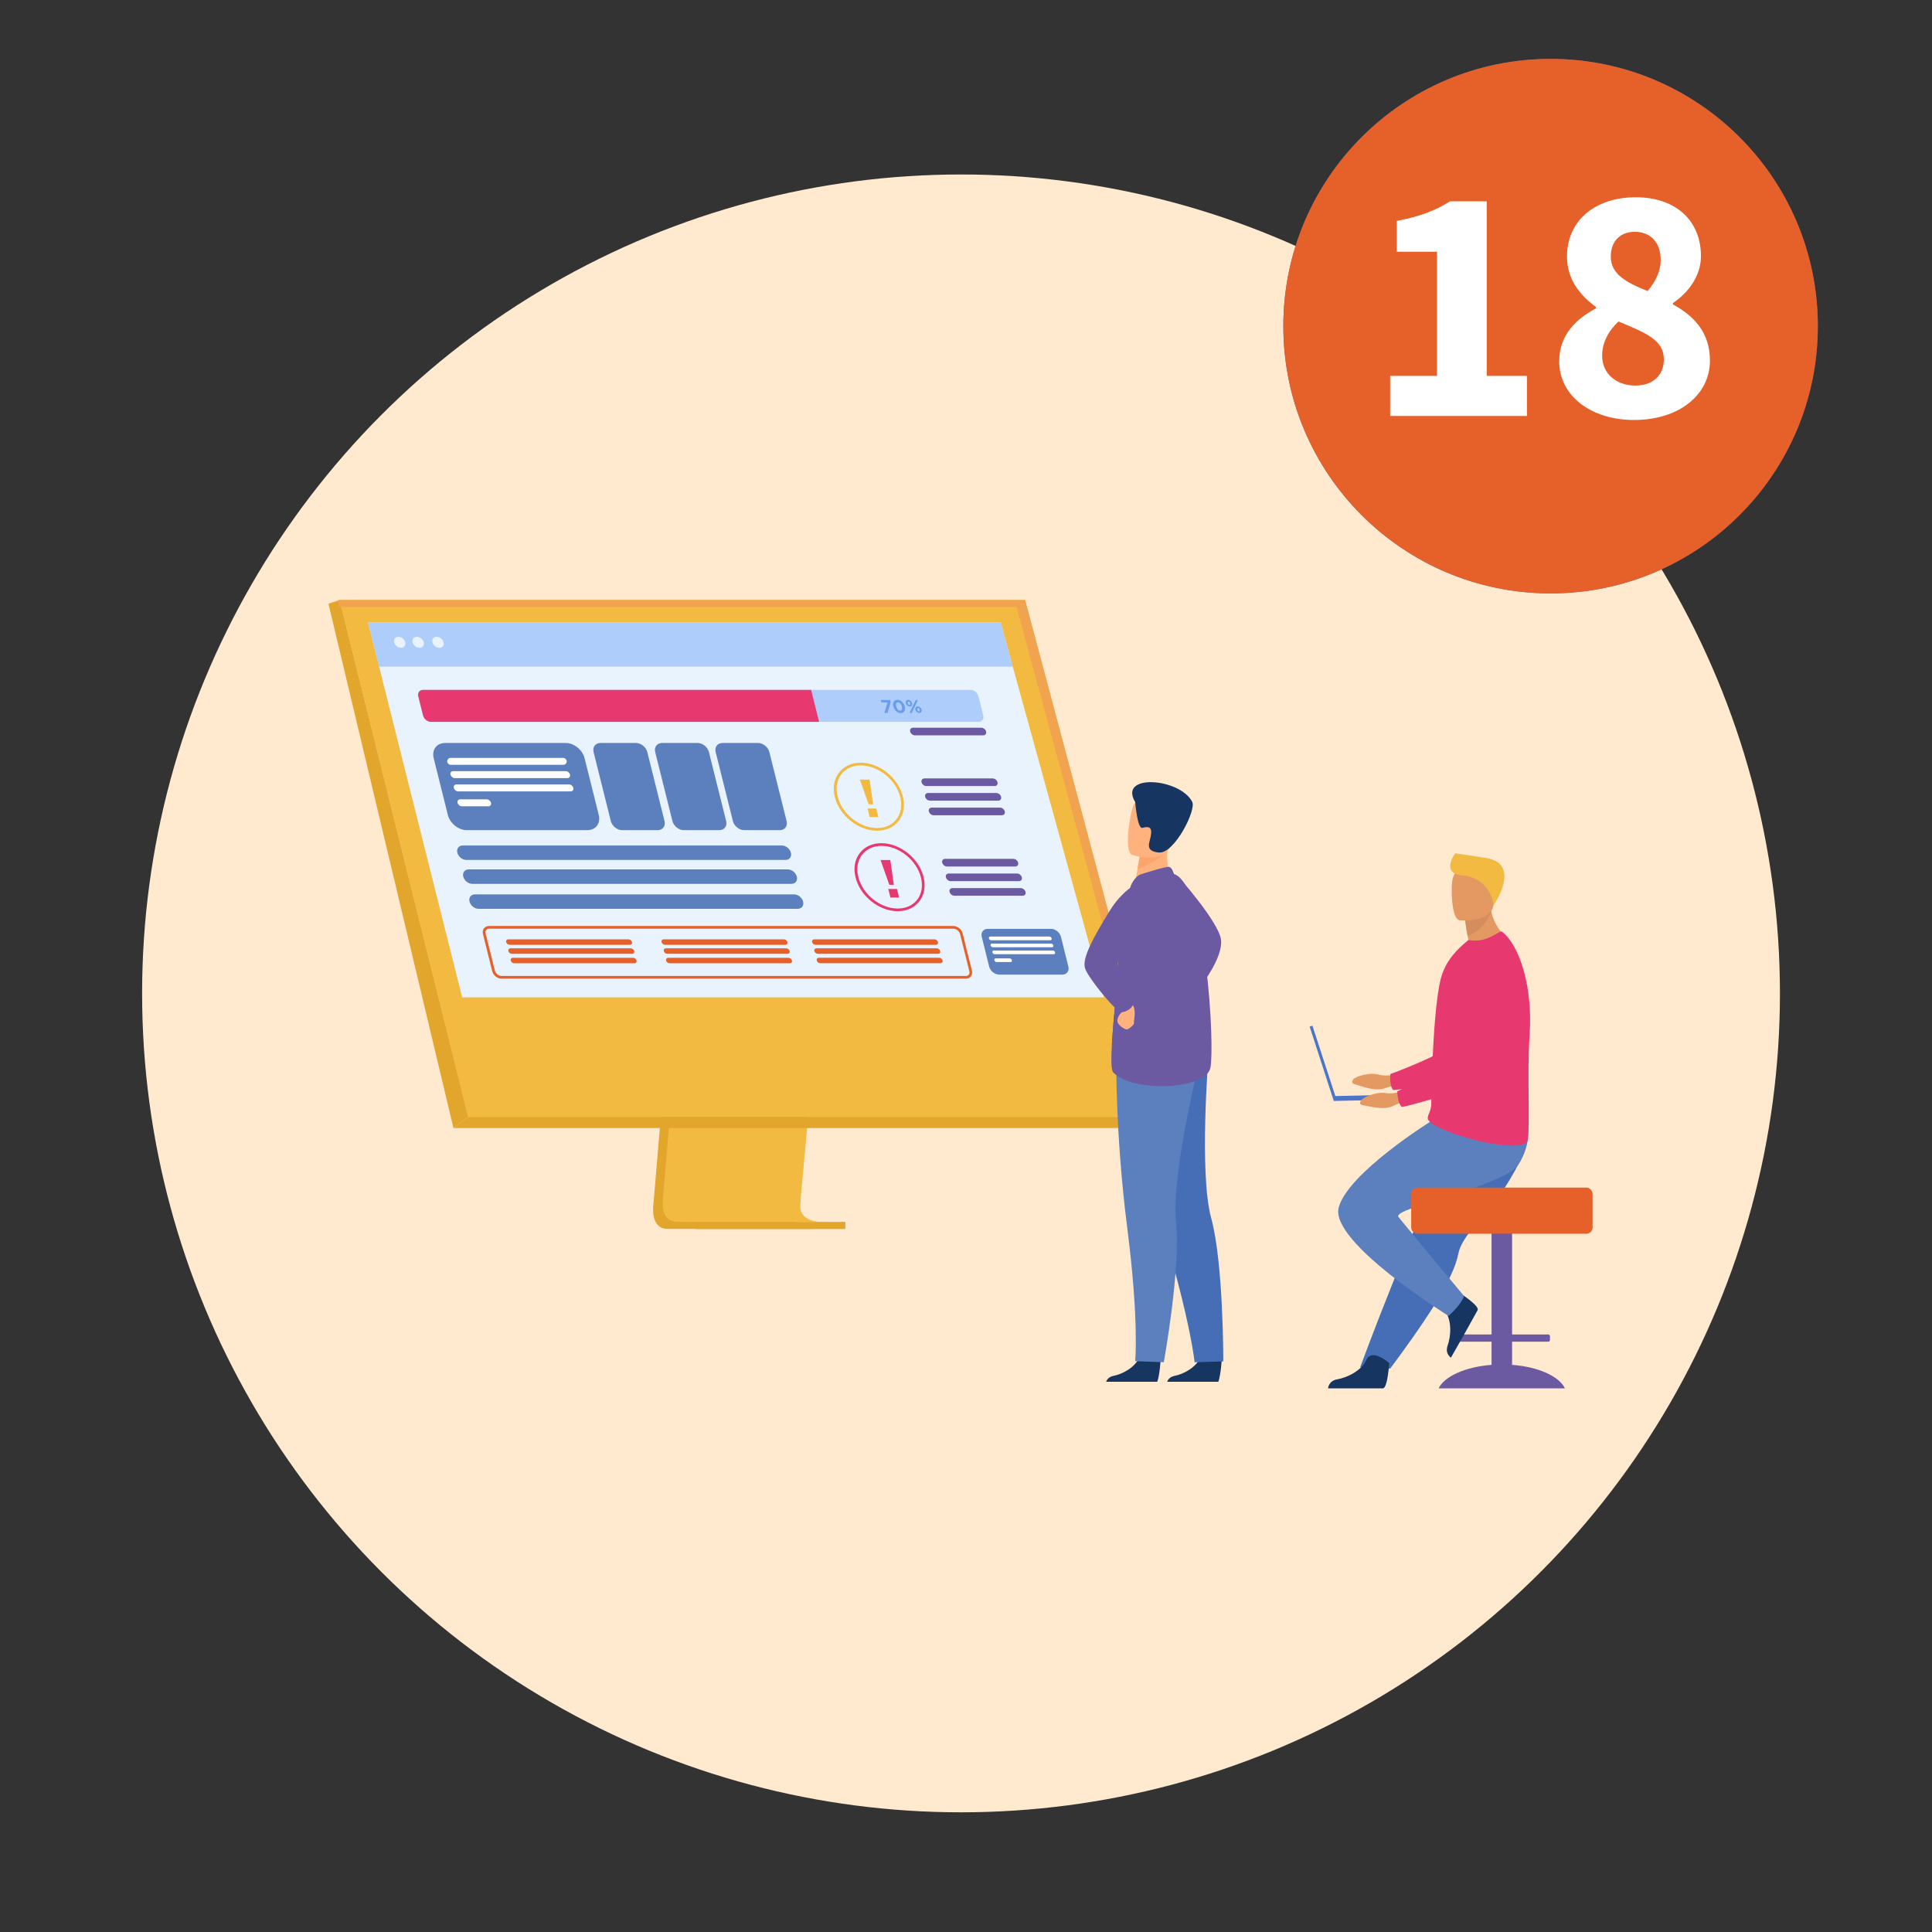 <?xml version="1.0" encoding="UTF-8"?>
<svg id="Layer_1" data-name="Layer 1" xmlns="http://www.w3.org/2000/svg" viewBox="0 0 283.46 283.46">
  <rect x="0" y="0" width="283.46" height="283.46" fill="#333333" stroke="none"/>
  <defs>
    <style>
      .cls-1 {
        fill: none;
      }

      .cls-2 {
        fill: #ffb27d;
      }

      .cls-3 {
        fill: #f1a34f;
      }

      .cls-4 {
        fill: #afcdfb;
      }

      .cls-5 {
        fill: #e49963;
      }

      .cls-6 {
        fill: #4a75cb;
      }

      .cls-7 {
        fill: #466eb6;
      }

      .cls-8 {
        fill: #e9f3fe;
      }

      .cls-9 {
        fill: #fff;
      }

      .cls-10 {
        fill: #e56129;
      }

      .cls-11 {
        fill: #d68d5d;
      }

      .cls-12 {
        fill: #e83870;
      }

      .cls-13 {
        fill: #fca56b;
      }

      .cls-14 {
        fill: #ffeacf;
      }

      .cls-15 {
        fill: #6b59a1;
      }

      .cls-16 {
        fill: #e2a62d;
      }

      .cls-17 {
        fill: #163560;
      }

      .cls-18 {
        fill: #699dee;
      }

      .cls-19 {
        fill: #f2ba40;
      }

      .cls-20 {
        fill: #5c80bd;
      }
    </style>
  </defs>
  <circle class="cls-14" cx="141" cy="145.75" r="120.15"/>
  <g>
    <g>
      <path class="cls-16" d="M100.7,119.32l-4.84,57.49s-.51,3.49,2.09,3.49c4.26.01,21.21,0,21.21,0,0,0-3.21-.73-3.17-2.36.05-1.92,5.65-59.17,5.65-59.17l-20.95.54Z"/>
      <path class="cls-19" d="M120.54,179.26c-.84,0-17.03.05-21.18,0-1.81-.02-2.13-1.61-2.14-2.63,0-.49.05-.86.05-.86l.13-1.49.32-3.81.28-3.36.36-4.32.31-3.65,3.44-40.85,20.95-.54s-2.36,23.96-4.03,41.4c-.19,1.94-.36,3.81-.53,5.55-.05.56-.1,1.1-.15,1.63-.15,1.65-.3,3.17-.42,4.5-.06.71-.12,1.36-.18,1.96-.21,2.35-.34,3.85-.34,4.14,0,.17.01.32.04.47.34,1.83,2.78,1.89,3.09,1.89Z"/>
      <polygon class="cls-19" points="49.83 88.03 61.6 135.34 63.22 141.82 68.7 163.86 170.61 163.86 150.4 88.03 49.83 88.03"/>
      <polygon class="cls-16" points="49.83 88.03 48.19 88.58 66.53 165.5 68.7 163.86 49.83 88.03"/>
      <polygon class="cls-16" points="66.53 165.5 167.82 165.5 170.61 163.86 68.7 163.86 66.53 165.5"/>
      <rect class="cls-16" x="102.1" y="179.28" width="21.93" height="1.04"/>
      <polygon class="cls-3" points="165.68 149.88 149.14 89.04 49.66 89.04 49.66 88.03 150.4 88.03 166.88 149.75 165.68 149.88"/>
      <polygon class="cls-19" points="113.47 148.51 68.7 163.86 63.22 141.82 113.47 148.51"/>
    </g>
    <polygon class="cls-8" points="161.97 146.33 67.81 146.33 57.14 103.85 56.32 100.59 55.63 97.81 53.99 91.3 146.8 91.3 148.59 97.81 149.36 100.59 150.26 103.85 161.97 146.33"/>
    <polygon class="cls-4" points="148.59 97.81 55.63 97.81 53.99 91.3 146.8 91.3 148.59 97.81"/>
    <g>
      <path class="cls-8" d="M58.44,93.43c-.45,0-.72.36-.61.81.11.45.57.81,1.02.81s.72-.36.61-.81c-.11-.45-.57-.81-1.02-.81Z"/>
      <path class="cls-8" d="M61.15,93.43c-.45,0-.72.36-.61.81.11.45.57.81,1.02.81s.72-.36.61-.81c-.11-.45-.57-.81-1.02-.81Z"/>
      <path class="cls-8" d="M65.08,94.24c-.11-.45-.57-.81-1.02-.81s-.72.36-.61.81c.11.45.57.81,1.02.81s.72-.36.61-.81Z"/>
    </g>
    <g>
      <g>
        <path class="cls-19" d="M132.46,116.84c-.68-2.73-3.45-4.94-6.18-4.94-1.32,0-2.44.51-3.16,1.43-.75.96-.98,2.24-.63,3.61.68,2.73,3.45,4.94,6.18,4.94,1.32,0,2.44-.51,3.16-1.43.75-.96.98-2.24.63-3.61ZM131.52,120.21c-.64.82-1.65,1.28-2.84,1.28-2.56,0-5.16-2.08-5.79-4.64-.31-1.25-.11-2.41.56-3.27.64-.82,1.65-1.28,2.84-1.28,2.56,0,5.16,2.08,5.79,4.64.31,1.25.11,2.41-.56,3.27Z"/>
        <polygon class="cls-19" points="128.1 118.01 127.61 114.53 127.57 114.38 126.17 114.38 126.21 114.53 127.44 118.01 128.1 118.01"/>
        <polygon class="cls-19" points="127.29 118.62 127.6 119.88 128.88 119.88 128.56 118.62 127.29 118.62"/>
      </g>
      <g>
        <path class="cls-12" d="M135.5,128.65c-.68-2.73-3.45-4.94-6.18-4.94-1.32,0-2.44.51-3.16,1.43-.75.96-.98,2.24-.63,3.61.68,2.73,3.45,4.94,6.18,4.94,1.32,0,2.44-.51,3.16-1.43.75-.96.98-2.24.63-3.61ZM134.56,132.02c-.64.82-1.65,1.28-2.84,1.28-2.56,0-5.16-2.08-5.79-4.64-.31-1.25-.11-2.41.56-3.27.64-.82,1.65-1.28,2.84-1.28,2.56,0,5.16,2.08,5.79,4.64.31,1.25.11,2.41-.56,3.27Z"/>
        <polygon class="cls-12" points="131.14 129.82 130.65 126.34 130.61 126.18 129.21 126.18 129.25 126.34 130.48 129.82 131.14 129.82"/>
        <polygon class="cls-12" points="130.33 130.43 130.64 131.69 131.92 131.69 131.6 130.43 130.33 130.43"/>
      </g>
      <g>
        <path class="cls-15" d="M145.93,115.33c.31,0,.5-.25.42-.56-.08-.31-.39-.56-.7-.56h-10.02c-.31,0-.5.25-.42.56.08.31.39.56.7.56h10.02Z"/>
        <path class="cls-15" d="M144.68,107.33c-.08-.31-.39-.56-.7-.56h-10.02c-.31,0-.5.25-.42.56.08.31.39.56.7.56h10.02c.31,0,.5-.25.42-.56Z"/>
        <path class="cls-15" d="M146.46,117.47c.31,0,.5-.25.42-.56s-.39-.56-.7-.56h-10.02c-.31,0-.5.25-.42.56.08.31.39.56.7.56h10.02Z"/>
        <path class="cls-15" d="M147.42,119.05c-.08-.31-.39-.56-.7-.56h-10.02c-.31,0-.5.25-.42.56s.39.56.7.56h10.02c.31,0,.5-.25.42-.56Z"/>
        <path class="cls-15" d="M148.96,127.13c.31,0,.5-.25.42-.56-.08-.31-.39-.56-.7-.56h-10.02c-.31,0-.5.25-.42.56.08.31.39.56.7.56h10.02Z"/>
        <path class="cls-15" d="M149.5,129.28c.31,0,.5-.25.42-.56-.08-.31-.39-.56-.7-.56h-10.02c-.31,0-.5.25-.42.56.08.31.39.56.7.56h10.02Z"/>
        <path class="cls-15" d="M150.46,130.86c-.08-.31-.39-.56-.7-.56h-10.02c-.31,0-.5.25-.42.56.08.31.39.56.7.56h10.02c.31,0,.5-.25.42-.56Z"/>
      </g>
      <path class="cls-4" d="M144.26,104.97l-.7-2.81c-.13-.51-.65-.94-1.17-.94H62.07c-.51,0-.83.42-.7.94l.7,2.81c.13.51.65.94,1.17.94h80.32c.51,0,.83-.42.7-.94Z"/>
      <path class="cls-12" d="M119.01,101.23l1.17,4.68h-56.94c-.51,0-1.04-.42-1.17-.94l-.7-2.81c-.13-.51.19-.94.7-.94h56.94Z"/>
      <polygon class="cls-18" points="129.24 102.7 129.33 103.06 130.22 103.06 129.75 104.6 130.22 104.6 130.68 103.02 130.6 102.7 129.24 102.7"/>
      <path class="cls-18" d="M131.67,102.67c-.5,0-.74.43-.6.98.14.55.58.98,1.08.98s.74-.43.6-.98c-.14-.55-.58-.98-1.08-.98ZM132.06,104.25c-.25,0-.48-.26-.57-.6-.09-.35.01-.6.26-.6s.48.26.57.6c.09.35,0,.6-.26.6Z"/>
      <path class="cls-18" d="M135.22,104.13c-.07-.27-.3-.48-.58-.48s-.41.22-.34.48c.07.27.3.48.58.48s.41-.22.34-.48ZM134.83,104.37c-.11,0-.21-.11-.24-.24-.03-.13,0-.24.11-.24s.21.11.24.24c.03.13,0,.24-.11.24Z"/>
      <polygon class="cls-18" points="134.36 102.7 133.45 104.6 133.77 104.6 134.68 102.7 134.36 102.7"/>
      <path class="cls-18" d="M133.82,103.17c-.07-.27-.3-.48-.58-.48s-.41.22-.34.48c.07.27.3.48.58.48s.41-.22.34-.48ZM133.19,103.17c-.03-.13,0-.24.11-.24s.21.11.24.24c.03.13,0,.24-.11.24s-.21-.11-.24-.24Z"/>
      <g>
        <path class="cls-20" d="M115.25,126.17c.58,0,.94-.47.79-1.06h0c-.15-.58-.74-1.06-1.32-1.06h-46.83c-.58,0-.94.47-.79,1.06h0c.15.58.74,1.06,1.32,1.06h46.83Z"/>
        <path class="cls-20" d="M116.12,129.68c.58,0,.94-.47.79-1.06-.15-.58-.74-1.06-1.32-1.06h-46.83c-.58,0-.94.47-.79,1.06.15.58.74,1.06,1.32,1.06h46.83Z"/>
        <path class="cls-20" d="M117.83,132.28c-.15-.58-.74-1.06-1.32-1.06h-46.83c-.58,0-.94.47-.79,1.06.15.58.74,1.06,1.32,1.06h46.83c.58,0,.94-.47.79-1.06Z"/>
        <path class="cls-20" d="M89.62,120.47c.18.73.93,1.33,1.66,1.33h5.22c.73,0,1.18-.59,1-1.33l-2.53-10.13c-.18-.73-.93-1.33-1.66-1.33h-5.22c-.73,0-1.18.59-1,1.33l2.53,10.13Z"/>
        <path class="cls-20" d="M98.66,120.47c.18.73.93,1.33,1.66,1.33h5.22c.73,0,1.18-.59,1-1.33l-2.53-10.13c-.18-.73-.93-1.33-1.66-1.33h-5.22c-.73,0-1.18.59-1,1.33l2.53,10.13Z"/>
        <path class="cls-20" d="M107.53,120.47c.18.73.93,1.33,1.66,1.33h5.22c.73,0,1.18-.59,1-1.33l-2.53-10.13c-.18-.73-.93-1.33-1.66-1.33h-5.22c-.73,0-1.18.59-1,1.33l2.53,10.13Z"/>
      </g>
      <g>
        <path class="cls-20" d="M87.85,119.57l-2.08-8.33c-.31-1.23-1.55-2.23-2.78-2.23h-17.69c-1.23,0-1.98,1-1.67,2.23l2.08,8.33c.31,1.23,1.55,2.23,2.78,2.23h17.69c1.23,0,1.98-1,1.67-2.23Z"/>
        <g>
          <rect class="cls-9" x="65.61" y="111.2" width="17.54" height="1.01" rx=".51" ry=".51"/>
          <path class="cls-9" d="M83.25,114.16c.28,0,.45-.23.38-.51h0c-.07-.28-.35-.51-.63-.51h-16.52c-.28,0-.45.23-.38.51h0c.07.28.35.51.63.51h16.52Z"/>
          <path class="cls-9" d="M84.12,115.6c-.07-.28-.35-.51-.63-.51h-16.52c-.28,0-.45.23-.38.51.07.28.35.51.63.51h16.52c.28,0,.45-.23.38-.51Z"/>
          <path class="cls-9" d="M71.41,117.28h-3.9c-.28,0-.45.23-.38.51.07.28.35.51.63.51h3.9c.28,0,.45-.23.38-.51-.07-.28-.35-.51-.63-.51Z"/>
        </g>
      </g>
      <path class="cls-20" d="M156.75,141.82l-1.09-4.37c-.16-.64-.81-1.17-1.46-1.17h-9.28c-.64,0-1.04.52-.88,1.17l1.09,4.37c.16.64.81,1.17,1.46,1.17h9.28c.64,0,1.04-.52.88-1.17Z"/>
      <g>
        <path class="cls-9" d="M154.09,137.95c.15,0,.24-.12.2-.27-.04-.15-.19-.27-.33-.27h-8.67c-.15,0-.24.12-.2.27.04.15.19.27.33.27h8.67Z"/>
        <path class="cls-9" d="M154.34,138.98c.15,0,.24-.12.2-.27-.04-.15-.19-.27-.33-.27h-8.67c-.15,0-.24.12-.2.27.04.15.19.27.33.27h8.67Z"/>
        <path class="cls-9" d="M154.8,139.73c-.04-.15-.19-.27-.33-.27h-8.67c-.15,0-.24.12-.2.27.04.15.19.27.33.27h8.67c.15,0,.24-.12.2-.27Z"/>
        <path class="cls-9" d="M148.13,140.61h-2.04c-.15,0-.24.12-.2.27h0c.04.15.19.27.33.27h2.04c.15,0,.24-.12.2-.27-.04-.15-.19-.27-.33-.27Z"/>
      </g>
      <g>
        <g>
          <path class="cls-10" d="M92.43,138.62c.22,0,.35-.18.3-.4h0c-.05-.22-.28-.4-.5-.4h-17.67c-.22,0-.35.18-.3.4h0c.05.22.28.4.5.4h17.67Z"/>
          <path class="cls-10" d="M92.76,139.94c.22,0,.35-.18.3-.4h0c-.05-.22-.28-.4-.5-.4h-17.67c-.22,0-.35.18-.3.4h0c.05.22.28.4.5.4h17.67Z"/>
          <path class="cls-10" d="M92.9,140.53h-17.67c-.22,0-.35.18-.3.4.05.22.28.4.5.4h17.67c.22,0,.35-.18.3-.4-.05-.22-.28-.4-.5-.4Z"/>
          <path class="cls-10" d="M115.23,138.62c.22,0,.35-.18.3-.4h0c-.05-.22-.28-.4-.5-.4h-17.67c-.22,0-.35.18-.3.4h0c.05.22.28.4.5.4h17.67Z"/>
          <path class="cls-10" d="M115.56,139.94c.22,0,.35-.18.3-.4h0c-.05-.22-.28-.4-.5-.4h-17.67c-.22,0-.35.18-.3.4h0c.05.22.28.4.5.4h17.67Z"/>
          <path class="cls-10" d="M115.7,140.53h-17.67c-.22,0-.35.18-.3.4.05.22.28.4.5.4h17.67c.22,0,.35-.18.3-.4-.05-.22-.28-.4-.5-.4Z"/>
          <path class="cls-10" d="M137.32,138.62c.22,0,.35-.18.3-.4h0c-.05-.22-.28-.4-.5-.4h-17.67c-.22,0-.35.18-.3.4h0c.05.22.28.4.5.4h17.67Z"/>
          <path class="cls-10" d="M137.65,139.94c.22,0,.35-.18.3-.4h0c-.05-.22-.28-.4-.5-.4h-17.67c-.22,0-.35.18-.3.4h0c.05.22.28.4.5.4h17.67Z"/>
          <path class="cls-10" d="M138.3,140.92c-.05-.22-.28-.4-.5-.4h-17.67c-.22,0-.35.18-.3.4.05.22.28.4.5.4h17.67c.22,0,.35-.18.3-.4Z"/>
        </g>
        <path class="cls-10" d="M141.71,143.59h-68.13c-.6,0-1.21-.49-1.36-1.09l-1.36-5.46c-.08-.31-.02-.62.15-.84.17-.22.44-.34.74-.34h68.13c.6,0,1.21.49,1.36,1.09l1.36,5.46c.08.31.02.62-.15.84-.17.22-.44.34-.74.34ZM71.76,136.26c-.18,0-.33.07-.43.19-.1.13-.13.31-.08.5l1.36,5.46c.11.42.55.78.97.78h68.13c.18,0,.33-.07.43-.19.1-.13.13-.31.08-.5l-1.36-5.46c-.11-.42-.55-.78-.97-.78h-68.13Z"/>
      </g>
    </g>
  </g>
  <circle class="cls-15" cx="227.5" cy="47.85" r="39.21"/>
  <g>
    <rect class="cls-1" x="198.87" y="26.29" width="55.67" height="50.06"/>
    <path class="cls-9" d="M217.06,55.15h6.88v-18.22h-5.9v-4.52c3.38-.64,5.61-1.5,7.81-2.87h5.38v25.61h5.9v5.88h-20.07v-5.88Z"/>
  </g>
  <circle class="cls-10" cx="227.5" cy="47.85" r="39.21"/>
  <g>
    <rect class="cls-1" x="198.87" y="26.29" width="55.67" height="50.06"/>
    <path class="cls-9" d="M203.96,55.15h6.88v-18.22h-5.9v-4.52c3.38-.64,5.61-1.5,7.81-2.87h5.38v25.61h5.9v5.88h-20.07v-5.88Z"/>
    <path class="cls-9" d="M228.77,52.98c0-3.79,2.41-6.15,5.38-7.74v-.2c-2.44-1.81-4.24-4.11-4.24-7.4,0-5.36,4.22-8.7,10.08-8.7s9.57,3.41,9.57,8.64c0,3-1.96,5.44-4.11,6.88v.2c3,1.64,5.43,4.05,5.43,8.24,0,4.97-4.46,8.72-11.14,8.72-6.28,0-10.98-3.52-10.98-8.65ZM244.11,52.66c0-2.79-2.69-3.84-6.64-5.49-1.39,1.25-2.41,3.04-2.41,5,0,2.76,2.21,4.4,4.86,4.4,2.39,0,4.2-1.28,4.2-3.9ZM243.65,38.08c0-2.44-1.42-4.07-3.82-4.07-1.93,0-3.5,1.21-3.5,3.63,0,2.55,2.19,3.78,5.4,5.06,1.24-1.46,1.93-2.98,1.93-4.63Z"/>
  </g>
  <g>
    <g>
      <path class="cls-5" d="M205.42,157.53s-1.93.5-3.16.13c-1.23-.37-3.34.24-3.69.69-.34.45-.22.63.39.78s2.76,1.07,4.18.54c1.42-.53,3.26-.55,3.26-.55l-.98-1.58Z"/>
      <path class="cls-12" d="M222.13,140.73s-2.17,15.44-5.77,16.82c-1.77.68-9.62,2.23-11.94,2.38,0,0-.57-.46-.43-2.34,0,0,8.22-3.02,9.39-4.66,1.74-2.44-1.08-9.98,1.1-12.27,2.18-2.29,5.85-3.28,7.65.06Z"/>
    </g>
    <path class="cls-15" d="M221.85,200.25v-3.4h5.3c.14,0,.26-.12.26-.26v-.54c0-.14-.12-.26-.26-.26h-5.3v-19.16c0-.54-.44-.98-.98-.98h-1.05c-.54,0-.98.44-.98.98v19.16h-5.3c-.14,0-.26.12-.26.26v.54c0,.14.12.26.26.26h5.3v3.4c-3.83.29-6.91,1.67-7.77,3.45h18.54c-.86-1.78-3.93-3.17-7.77-3.45Z"/>
    <path class="cls-7" d="M221.4,173.26c-.63,1.07-1.37,2.08-2.12,3.04-2.33,2.95-4.88,5.38-5.32,7.67-.09.46-.23.95-.41,1.47-.18.53-.41,1.08-.68,1.65-.99,2.15-2.47,4.56-3.95,6.76-2.56,3.79-4.96,6.95-4.96,6.95l-4.41-.19c.18-.44,2.1-5.67,4.67-12.07,1.04-2.6,2.16-5.36,3.23-8.02.14-.36.29-.71.43-1.06.33-.81.65-1.62.97-2.4,2.42-6,4.34-10.78,4.34-10.78,0,0,9.66-3.66,10.66-1.29.83,1.95.15,3.87-2.44,8.27Z"/>
    <path class="cls-17" d="M203.82,199.99s-.22,3.66-.92,3.71c-.09,0-8.05,0-8.05,0,0,0,.06-1.11,1.36-1.33,1.3-.23,3.47-1.14,4.26-2.85.83-1.8,3.36.48,3.36.48Z"/>
    <path class="cls-17" d="M214.03,189.6s3.07,1.97,2.77,2.61c-.04.09-1.73,3.12-1.73,3.12l-2.19,3.86s-.92-.55-.48-1.79c.44-1.24.7-3.58-.42-5.11-1.17-1.6,2.05-2.7,2.05-2.7Z"/>
    <path class="cls-20" d="M209.96,164.5s-12.2,7.59-13.55,12.67c-1.35,5.07,16.12,15.9,16.12,15.9,0,0,1.92-1.69,2.26-2.93,0,0-7.9-9.46-9.61-11.59-1.05-1.3,15.56-4.51,17.59-7.67,2.03-3.16,1.3-5.81,1.3-5.81l-14.11-.57Z"/>
    <rect class="cls-10" x="207.05" y="174.24" width="26.61" height="6.77" rx=".9" ry=".9"/>
    <path class="cls-5" d="M221.36,137.81s-4.81,2.69-7.72,1.94c0,0,.66-.94,1.85-1.67-.06-.28-.12-.55-.17-.8-.28-1.42-.33-2.24-.33-2.24l2.22-1.99c.61.13,1.19.25,1.49.32.03.15.06.29.1.43.69,2.76,2.56,4.01,2.56,4.01Z"/>
    <path class="cls-12" d="M224.43,151.79c-.42,5.59.13,14.1-.34,15.58-.41,1.27-5.05.52-6.9.09-.69-.16-1.52-.38-2.37-.65-2.39-.74-5-1.8-5.28-2.58-.01-.03-.02-.06-.03-.09h0s0-.04-.01-.06c-.01-.09,0-.18.02-.27.09-.4.45-.83.49-1.82.05-1.11.04-2.41.08-3.81,0-.16,0-.33.02-.49v-.06s0-.06,0-.09c.04-1.56.12-3.21.22-4.83.06-1.02.13-2.04.21-3.01.21-2.51.49-4.73.86-6.14.61-2.3,1.95-3.79,3.17-4.89l.88-.76c.98.22,2.15.07,3.2-.43,1.14-.54,1.53-.93,1.73-.78,2.63,2.03,4.53,8.26,4.04,15.09Z"/>
    <path class="cls-12" d="M214.82,166.81c-2.39-.74-5-1.8-5.28-2.58-.01-.03-.02-.06-.03-.09h0s0-.04-.01-.06c-.01-.09,0-.18.02-.27.09-.4.45-.83.49-1.82.05-1.11.04-2.41.08-3.81,0-.16,0-.33.02-.49v-.06s0-.06,0-.09l9.04-4.1s.52,7.28-4.34,13.37Z"/>
    <path class="cls-11" d="M218.8,133.8c-.33.83-1.31,2.79-3.48,3.49-.28-1.42-.33-2.24-.33-2.24l2.22-1.99c.61.13,1.19.25,1.49.32.03.15.06.29.1.43Z"/>
    <path class="cls-5" d="M214.11,135.02s4.76.54,5.05-2.43c.29-2.97,1.1-4.9-1.93-5.37-3.03-.47-3.73.61-4.06,1.57-.34.97-.28,6.01.95,6.22Z"/>
    <path class="cls-19" d="M219.14,132.79s-.3-3.94-4.63-4.35c-2.97-.28-1.31-2.83-1-3.24,0,0,2.27.31,4.6.7,4.89.81,1.51,6.28,1.03,6.89Z"/>
    <polygon class="cls-6" points="207.71 160.55 195.92 160.81 192.56 150.49 192.15 150.62 195.69 161.53 207.72 161.27 207.71 160.55"/>
    <g>
      <path class="cls-5" d="M206.41,159.9s-1.87.71-3.13.47c-1.26-.23-3.3.61-3.59,1.09-.29.48-.15.65.48.73.62.09,2.86.76,4.21.08,1.35-.68,3.18-.91,3.18-.91l-1.15-1.47Z"/>
      <path class="cls-12" d="M221.17,141.36s-.46,15.58-3.88,17.36c-1.69.87-9.31,3.28-11.6,3.69,0,0-.62-.4-.69-2.28,0,0,7.84-3.9,8.82-5.66,1.46-2.62-2.17-9.8-.26-12.32,1.91-2.52,5.46-3.9,7.61-.78Z"/>
    </g>
  </g>
  <g>
    <path class="cls-15" d="M172.86,128.58s6,6.74,6.29,9.32c.29,2.58-2.86,6.61-2.86,6.61l-3.43-15.93Z"/>
    <path class="cls-17" d="M170.29,199.48s-.13,2.27-.5,3.25h-7.51c.13-.33.42-.74,1.11-.87,1.18-.23,3.14-1.14,3.86-2.85.75-1.8,3.04.48,3.04.48Z"/>
    <path class="cls-17" d="M179.25,199.48s-.13,2.27-.5,3.25h-7.51c.13-.33.42-.74,1.11-.87,1.18-.23,3.14-1.14,3.86-2.85.75-1.8,3.04.48,3.04.48Z"/>
    <path class="cls-7" d="M165.83,160.43s1.05,7.41,4.98,20.58c3.92,13.16,4.46,18.86,4.46,18.86l4.21-.13s.04-14.38-1.77-21c-1.81-6.62-.39-23.86-.39-23.86l-11.48,5.56Z"/>
    <path class="cls-20" d="M163.78,155.28s-.15,11.17,1.61,24.89c1.75,13.72,1.16,19.54,1.16,19.54l4.2.15s2.51-13.72,1.79-20.59c-.72-6.87,3.44-23.56,3.44-23.56l-12.2-.44Z"/>
    <path class="cls-2" d="M171.92,129.13l-2.24,1.62-3.24-.66c.04-.29.26-1.48.45-2.56.01-.06.02-.13.03-.19.17-.92.31-1.71.31-1.71l3.02-1.47,1.13-.55s-.09,1.02-.1,1.17c-.21,2.59.63,4.36.63,4.36Z"/>
    <path class="cls-15" d="M177.59,156.66c-.65,3.27-11.46,3.65-14.25.69-.32-.34-.33-1.91-.21-4.03.23-4.14.98-10.37,1.01-13.56.01-1.54.21-3.11.46-4.54.54-3.04,1.37-5.43,1.37-5.43,0,0,5.28-1.88,6.27-1.56,4.76,1.54,6,25.16,5.35,28.43Z"/>
    <path class="cls-15" d="M163.13,153.32c.23-4.14.98-10.37,1.01-13.56.01-1.54.21-3.11.46-4.54l3.18-.62s3.11,13.98-4.65,18.71Z"/>
    <path class="cls-2" d="M164.85,147.54s.22.57-.24.95c-.45.38-.75,1-.65,1.46.1.45,1.1,1.19,1.45,1.07.35-.12,1.05-.72.97-.96-.08-.24.47-2.1-.37-2.82-.84-.72-1.17.29-1.17.29Z"/>
    <path class="cls-15" d="M168.4,128.96s-3.1.64-5.57,4.65-4.09,6.99-3.64,8.44c.45,1.45,4.6,6.46,5.31,6.46s1.87-.57,1.93-1.86c0,0-2.92-4.82-2.34-5.54.25-.31,3.79-3.48,4.3-2.05.84,2.37,0-10.09,0-10.09Z"/>
    <path class="cls-13" d="M171.06,124.82c-.66,1.24-3.14,2.31-4.17,2.7.01-.06.02-.13.03-.19.17-.92.31-1.71.31-1.71l3.02-1.47c.67-.01,1.07.15.8.66Z"/>
    <path class="cls-2" d="M166.1,125.42s4.87,1.67,5.77-1.68c.9-3.36,2.13-5.4-.94-6.61-3.07-1.21-4.02-.13-4.57.91-.55,1.04-1.51,6.86-.26,7.38Z"/>
    <path class="cls-17" d="M166.56,117.72s.31,3.91,1.04,3.74c.73-.17,1.4-.3,1.29.88-.11,1.18-1.12,2.54,1.14,2.74,2.26.21,5.51-6.21,4.89-7.43-1.79-3.51-10.94-4.21-8.35.06Z"/>
    <path class="cls-15" d="M167.27,128.32c.06-.03,3.9-1.28,4.31-1.12.42.15.66,1.04.66,1.04l-6.27,1.56s.49-1.11,1.29-1.48Z"/>
  </g>
</svg>